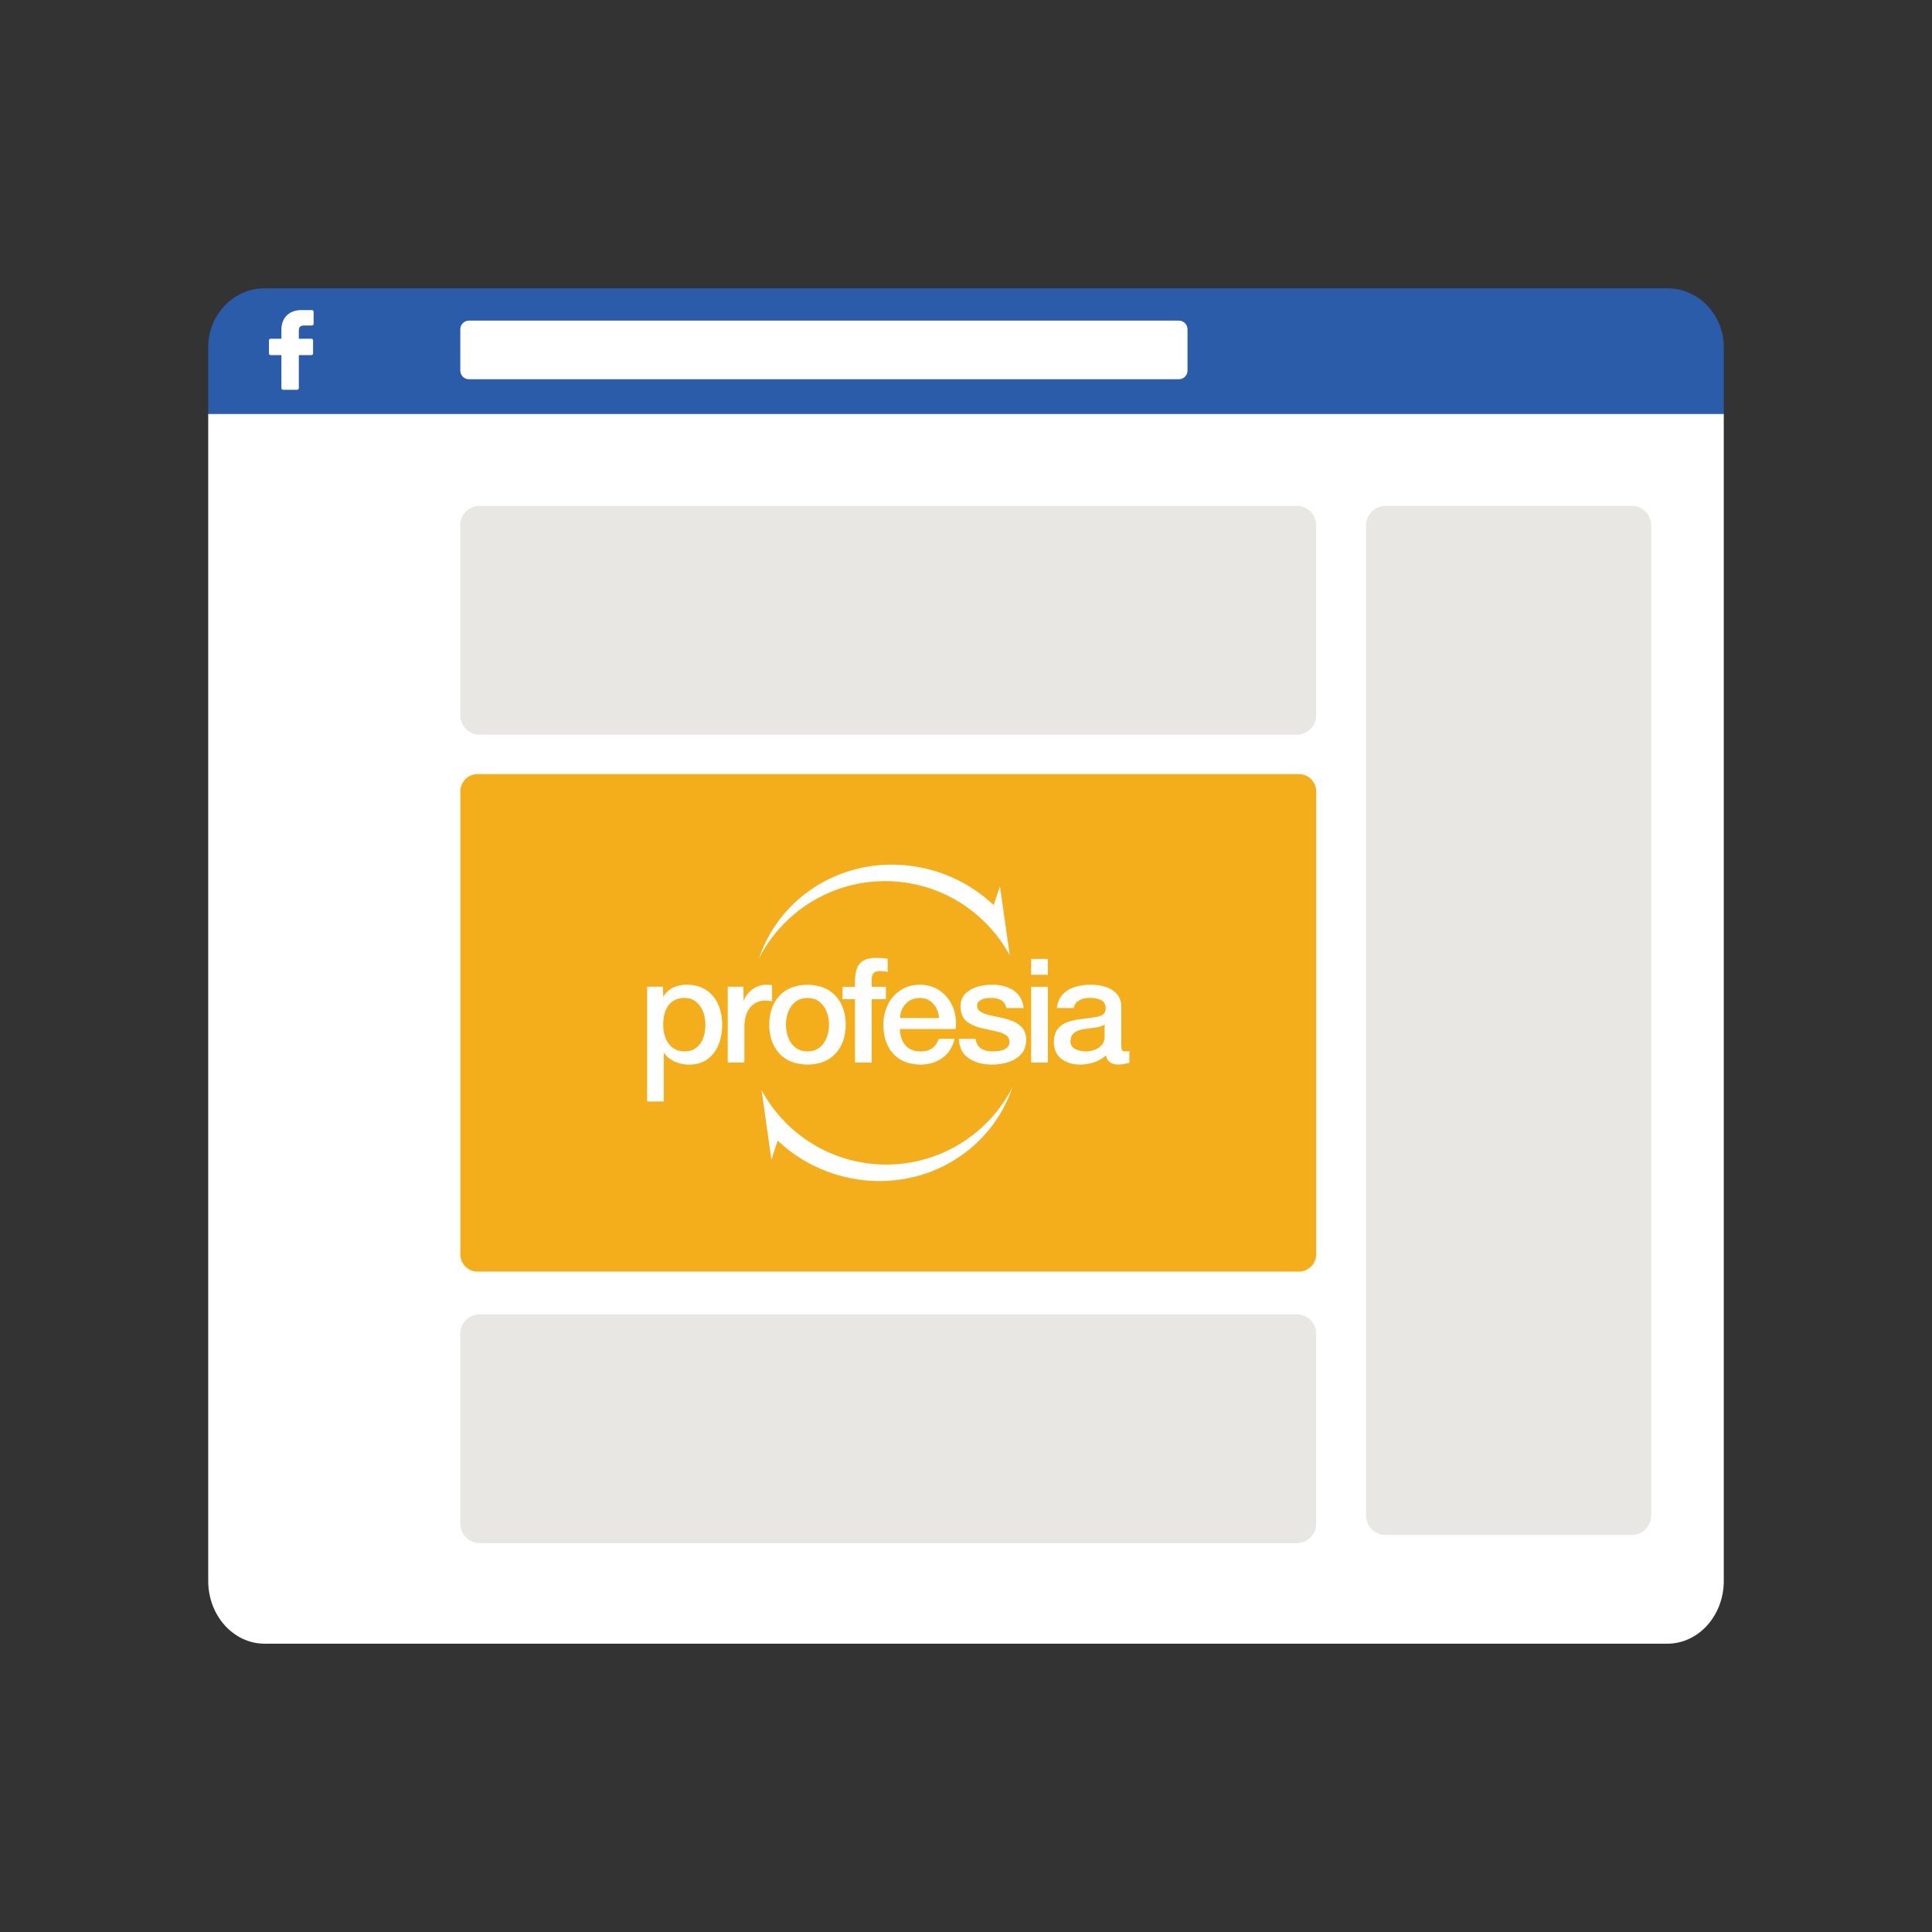 <?xml version="1.0" encoding="utf-8"?>
<!-- Generator: Adobe Illustrator 24.0.3, SVG Export Plug-In . SVG Version: 6.00 Build 0)  -->
<svg version="1.1" id="Layer_1" xmlns="http://www.w3.org/2000/svg" xmlns:xlink="http://www.w3.org/1999/xlink" x="0px" y="0px"
	 viewBox="0 0 400 400" style="enable-background:new 0 0 400 400;" xml:space="preserve">
<rect x="0" y="0" width="400" height="400" fill="#333333" stroke="none"/>
<style type="text/css">
	.st0{display:none;opacity:0.2;fill:#FCAF17;}
	.st1{fill:#FFFFFF;}
	.st2{fill:#231E21;}
	.st3{fill:#FCAF17;}
	.st4{fill:#ED1C24;}
	.st5{fill:none;stroke:#F7B01A;stroke-width:2;stroke-miterlimit:10;}
	.st6{fill:#E21E26;}
	.st7{fill:#D4EBDC;}
	.st8{fill:#2D2E2D;}
	.st9{fill:#03B06B;}
	.st10{fill:#F5AE1B;}
	.st11{fill:#E8E7E3;}
	.st12{fill:#FCAF1A;}
	.st13{fill:#39B54A;}
	.st14{fill:#FFE0A8;}
	.st15{fill:none;stroke:#FCAF1A;stroke-width:3;stroke-miterlimit:10;}
	.st16{fill:#2D2D2B;}
	.st17{fill:#969695;}
	.st18{fill:#818180;}
	.st19{fill:none;stroke:#818180;stroke-width:2;stroke-miterlimit:10;}
	.st20{fill:none;stroke:#2D2D2B;stroke-width:2;stroke-miterlimit:10;}
	.st21{fill:none;stroke:#818180;stroke-width:3.758;stroke-miterlimit:10;}
	.st22{fill:none;stroke:#2D2D2B;stroke-width:3.758;stroke-miterlimit:10;}
	.st23{clip-path:url(#SVGID_2_);fill:none;stroke:#818180;stroke-width:2.25;stroke-miterlimit:10;}
	.st24{fill:#FFFFFF;stroke:#818180;stroke-width:2;stroke-miterlimit:10;}
	.st25{fill:none;stroke:#FCAF17;stroke-width:2;stroke-miterlimit:10;}
	.st26{fill:none;stroke:#ED1C24;stroke-width:2;stroke-miterlimit:10;}
	.st27{fill:none;stroke:#FCAF17;stroke-width:3.758;stroke-miterlimit:10;}
	.st28{fill:none;stroke:#ED1C24;stroke-width:3.758;stroke-miterlimit:10;}
	.st29{clip-path:url(#SVGID_4_);fill:none;stroke:#FCAF17;stroke-width:2.25;stroke-miterlimit:10;}
	.st30{fill:#FFFFFF;stroke:#FCAF17;stroke-width:2;stroke-miterlimit:10;}
	.st31{fill:#010101;}
	.st32{fill:none;}
	.st33{clip-path:url(#SVGID_6_);fill:#FCAF17;}
	.st34{fill:#FBAD1A;}
	.st35{fill:#ED2129;}
	.st36{fill:#FBAD1D;}
	.st37{fill:none;stroke:#FCAF1A;stroke-width:2;stroke-miterlimit:10;}
	.st38{fill:#F0CBCA;}
	.st39{fill:#AD263E;}
	.st40{fill:#E6AB33;}
	.st41{fill:#DC8F7C;}
	.st42{fill:#5C58A6;}
	.st43{fill:#2F2868;}
	.st44{fill:#E06161;}
	.st45{fill:#FBC5B7;}
	.st46{fill:#942B41;}
	.st47{fill:#692110;}
	.st48{fill:#DF6840;}
	.st49{fill:#E6AC33;}
	.st50{fill:#935E50;}
	.st51{fill:#FFCA6F;}
	.st52{fill:#322869;}
	.st53{fill:none;stroke:#ED1C24;stroke-width:4;stroke-miterlimit:10;}
	.st54{fill:#2A5CAA;}
	.st55{fill:#BECBD1;}
	.st56{fill:#F1F2F2;}
	.st57{fill:#FFFFFF;stroke:#B7B7B7;stroke-miterlimit:10;}
</style>
<rect x="-70.1" y="-1007.05" class="st0" width="4369.47" height="2544.55"/>
<g>
	<g>
		<path class="st54" d="M356.89,71.9v14.44H43.11V71.9c0-6.74,5.23-12.21,11.68-12.21h290.41C351.66,59.69,356.89,65.16,356.89,71.9
			L356.89,71.9z"/>
		<path class="st1" d="M356.89,85.72v241.6c0,7.17-5.23,12.99-11.69,12.99H54.79c-6.45,0-11.68-5.81-11.68-12.99V85.72H356.89z"/>
	</g>
	<path class="st1" d="M244.07,78.52H97.09c-0.99,0-1.79-0.8-1.79-1.79v-8.56c0-0.99,0.8-1.79,1.79-1.79h146.98
		c0.99,0,1.79,0.8,1.79,1.79v8.56C245.86,77.72,245.06,78.52,244.07,78.52z"/>
	<g>
		<path class="st1" d="M64.58,64.2l-2.22,0c-2.49,0-4.1,1.59-4.1,4.06v1.87h-2.23c-0.19,0-0.35,0.15-0.35,0.34v2.71
			c0,0.19,0.16,0.34,0.35,0.34h2.23v6.84c0,0.19,0.16,0.34,0.35,0.34h2.91c0.19,0,0.35-0.15,0.35-0.34v-6.84h2.6
			c0.19,0,0.35-0.15,0.35-0.34l0-2.71c0-0.09-0.04-0.17-0.1-0.24c-0.07-0.06-0.15-0.1-0.25-0.1h-2.6v-1.59
			c0-0.76,0.19-1.15,1.22-1.15h1.49c0.19,0,0.35-0.15,0.35-0.34v-2.52C64.93,64.35,64.77,64.2,64.58,64.2"/>
	</g>
	<path class="st11" d="M268.5,152.11H99.3c-2.21,0-4-1.79-4-4v-39.37c0-2.21,1.79-4,4-4h169.2c2.21,0,4,1.79,4,4v39.37
		C272.5,150.32,270.71,152.11,268.5,152.11z"/>
	<path class="st10" d="M268.93,160.27H98.88c-1.97,0-3.57,1.6-3.57,3.57v95.86c0,1.97,1.6,3.57,3.57,3.57h170.05
		c1.97,0,3.57-1.6,3.57-3.57v-95.86C272.5,161.87,270.9,160.27,268.93,160.27L268.93,160.27z"/>
	<path class="st11" d="M268.5,319.48H99.3c-2.21,0-4-1.79-4-4v-39.36c0-2.21,1.79-4,4-4h169.2c2.21,0,4,1.79,4,4v39.36
		C272.5,317.69,270.71,319.48,268.5,319.48z"/>
	<path class="st11" d="M337.86,317.79h-51.03c-2.21,0-4-1.79-4-4V108.75c0-2.21,1.79-4,4-4h51.03c2.21,0,4,1.79,4,4v205.04
		C341.86,316,340.07,317.79,337.86,317.79z"/>
	<g>
		<path class="st1" d="M146.05,212.16c0,0.93-0.14,1.81-0.42,2.65c-0.29,0.84-0.75,1.52-1.39,2.05c-0.64,0.53-1.48,0.81-2.53,0.83
			c-1.41-0.03-2.49-0.56-3.25-1.58c-0.76-1.02-1.15-2.34-1.15-3.95c0-1.69,0.37-3.04,1.11-4.03c0.74-0.99,1.84-1.5,3.29-1.53
			c0.95,0.02,1.75,0.28,2.4,0.81c0.64,0.52,1.13,1.2,1.46,2.04C145.89,210.29,146.05,211.19,146.05,212.16L146.05,212.16z
			 M133.97,228.05h3.46v-10.09c0.63,0.86,1.4,1.48,2.35,1.88c0.95,0.39,1.94,0.59,2.97,0.58c1.55-0.02,2.82-0.42,3.82-1.19
			c1-0.77,1.74-1.77,2.23-3.01c0.48-1.24,0.72-2.57,0.72-4c0-1.55-0.27-2.95-0.8-4.2c-0.54-1.25-1.35-2.25-2.44-3
			s-2.46-1.13-4.1-1.15c-1.02-0.01-1.96,0.2-2.82,0.6c-0.86,0.41-1.54,1.06-2.04,1.94l-0.06-2.12h-3.28V228.05z M150.66,219.99h3.46
			v-7.47c0.03-1.74,0.44-3.07,1.24-3.98c0.8-0.92,1.8-1.38,3.01-1.39c0.25,0,0.49,0.02,0.74,0.05l0.74,0.1v-3.33l-0.47-0.06
			c-0.17-0.02-0.45-0.03-0.83-0.04c-1.1,0.04-2.08,0.41-2.94,1.1c-0.86,0.7-1.41,1.48-1.64,2.35l-0.06-3.03h-3.24V219.99z
			 M167.18,217.69c-1.03-0.02-1.87-0.3-2.53-0.83c-0.66-0.54-1.15-1.23-1.46-2.07s-0.47-1.72-0.47-2.65c0-0.92,0.15-1.8,0.47-2.63
			c0.31-0.84,0.8-1.52,1.46-2.06c0.66-0.54,1.5-0.81,2.53-0.83c1.03,0.02,1.87,0.3,2.53,0.83c0.66,0.54,1.15,1.22,1.46,2.06
			c0.31,0.84,0.47,1.71,0.47,2.63c0,0.93-0.15,1.81-0.47,2.65s-0.8,1.53-1.46,2.07C169.05,217.39,168.21,217.67,167.18,217.69
			L167.18,217.69z M167.18,220.42c2.53-0.04,4.48-0.82,5.85-2.33c1.37-1.51,2.06-3.49,2.07-5.95c-0.01-2.44-0.71-4.42-2.07-5.93
			c-1.36-1.51-3.31-2.28-5.85-2.33c-2.53,0.04-4.49,0.82-5.85,2.33c-1.36,1.51-2.05,3.48-2.07,5.93c0.01,2.46,0.71,4.44,2.07,5.95
			C162.69,219.6,164.64,220.37,167.18,220.42L167.18,220.42z M174.44,206.88h2.58v13.11h3.46v-13.11h2.94v-2.58h-2.94v-1.61
			c0.01-0.64,0.18-1.08,0.5-1.31c0.32-0.23,0.72-0.34,1.2-0.33c0.34,0,0.64,0.01,0.9,0.05s0.49,0.08,0.71,0.14v-2.7
			c-0.27-0.08-0.61-0.13-1.01-0.16c-0.4-0.03-0.87-0.05-1.42-0.05c-0.76-0.02-1.47,0.09-2.12,0.32c-0.65,0.23-1.18,0.68-1.59,1.36
			c-0.4,0.68-0.61,1.67-0.63,2.99v1.31h-2.58V206.88z M197.87,213.04c0.18-1.59,0-3.08-0.56-4.47c-0.56-1.38-1.42-2.51-2.6-3.37
			c-1.17-0.86-2.59-1.3-4.25-1.33c-1.56,0.02-2.91,0.4-4.04,1.16c-1.13,0.75-2,1.75-2.61,3c-0.61,1.25-0.92,2.62-0.93,4.13
			c0.01,2.46,0.68,4.44,1.99,5.94c1.32,1.5,3.21,2.27,5.68,2.32c1.75-0.01,3.27-0.47,4.55-1.38c1.29-0.91,2.14-2.23,2.55-3.96h-3.28
			c-0.3,0.87-0.76,1.52-1.39,1.96c-0.63,0.44-1.44,0.66-2.43,0.66c-1.44-0.04-2.5-0.51-3.19-1.4c-0.69-0.89-1.03-1.97-1.03-3.25
			H197.87z M186.34,210.77c0.06-1.2,0.46-2.18,1.2-2.96c0.74-0.78,1.71-1.18,2.93-1.2c1.18,0.04,2.11,0.46,2.8,1.26
			c0.69,0.8,1.07,1.77,1.14,2.9H186.34z M200.52,219.08c-1.25-0.88-1.92-2.21-2.01-4h3.47c0.13,0.93,0.51,1.59,1.14,2
			c0.65,0.42,1.46,0.63,2.4,0.61c0.46,0.01,0.96-0.04,1.51-0.14c0.55-0.1,1.02-0.3,1.41-0.6c0.39-0.3,0.58-0.74,0.57-1.33
			c-0.05-0.6-0.32-1.05-0.81-1.36c-0.5-0.31-1.12-0.55-1.89-0.72c-0.77-0.17-1.58-0.35-2.43-0.53c-1.32-0.23-2.48-0.68-3.47-1.33
			c-0.99-0.65-1.51-1.76-1.56-3.31c0.03-1.13,0.38-2.03,1.06-2.69c0.68-0.66,1.52-1.12,2.52-1.4c1-0.28,1.99-0.41,2.97-0.4
			c1.66-0.02,3.1,0.35,4.33,1.1c1.23,0.75,1.97,1.99,2.23,3.72h-3.61c-0.17-0.8-0.55-1.36-1.14-1.66c-0.59-0.3-1.27-0.45-2.05-0.43
			c-0.35-0.01-0.74,0.03-1.19,0.11c-0.44,0.08-0.82,0.24-1.15,0.47c-0.33,0.23-0.5,0.57-0.52,1.02c0.01,0.56,0.27,0.98,0.76,1.28
			c0.49,0.3,1.12,0.54,1.89,0.71c0.77,0.17,1.59,0.35,2.46,0.53c0.86,0.18,1.67,0.43,2.43,0.76c0.77,0.32,1.39,0.79,1.88,1.39
			c0.49,0.6,0.74,1.42,0.75,2.44c-0.03,1.24-0.39,2.23-1.1,2.98c-0.7,0.75-1.59,1.29-2.65,1.62c-1.06,0.33-2.15,0.5-3.26,0.49
			C203.44,220.42,201.79,219.97,200.52,219.08L200.52,219.08z M213.49,201.81h3.46v-3.27h-3.46V201.81z M213.49,219.99h3.46V204.3
			h-3.46V219.99z M228.7,214.71v-2.58c-0.55,0.33-1.2,0.54-1.96,0.63c-0.76,0.09-1.52,0.2-2.3,0.31c-0.77,0.1-1.42,0.34-1.97,0.71
			c-0.55,0.37-0.83,1.01-0.85,1.9c0.02,0.51,0.2,0.91,0.56,1.21c0.35,0.29,0.78,0.5,1.27,0.62c0.49,0.12,0.95,0.18,1.37,0.18
			c0.53,0,1.09-0.09,1.68-0.29c0.6-0.2,1.11-0.51,1.53-0.95C228.46,216.02,228.68,215.44,228.7,214.71L228.7,214.71z M232.16,208.43
			v8.08c-0.01,0.42,0.05,0.72,0.17,0.91c0.12,0.19,0.34,0.28,0.65,0.27l0.37-0.01c0.14-0.01,0.3-0.03,0.48-0.05v2.39
			c-0.28,0.1-0.64,0.18-1.07,0.26c-0.43,0.08-0.8,0.12-1.12,0.13c-0.7,0.01-1.29-0.13-1.75-0.42c-0.47-0.29-0.77-0.79-0.91-1.49
			c-0.71,0.66-1.55,1.15-2.53,1.46c-0.98,0.31-1.95,0.46-2.9,0.45c-1.46,0-2.71-0.38-3.74-1.14c-1.04-0.76-1.58-1.91-1.63-3.44
			c0.02-1.29,0.33-2.26,0.92-2.93c0.59-0.67,1.34-1.14,2.26-1.41c0.91-0.27,1.87-0.45,2.86-0.54c0.84-0.13,1.62-0.24,2.33-0.33
			c0.71-0.08,1.28-0.26,1.71-0.52c0.43-0.26,0.65-0.72,0.67-1.38c-0.05-0.87-0.42-1.45-1.1-1.73c-0.68-0.28-1.4-0.41-2.15-0.39
			c-0.98,0-1.79,0.2-2.4,0.61c-0.52,0.34-0.85,0.84-0.99,1.49h-3.48c0.14-1.15,0.53-2.07,1.15-2.75c0.69-0.76,1.56-1.3,2.61-1.61
			c1.05-0.31,2.16-0.47,3.33-0.46c1.04,0,2.04,0.14,2.99,0.44c0.95,0.3,1.73,0.79,2.34,1.46
			C231.82,206.45,232.14,207.33,232.16,208.43L232.16,208.43z"/>
		<path class="st1" d="M157.09,198.5c1.75-5.13,4.94-9.84,9.55-13.4c11.85-9.16,28.63-7.65,39.09,2.29l1.3-3.93l2.04,14.36
			c-4.96-9.16-14.66-15.39-25.81-15.39C171.83,182.44,161.93,188.97,157.09,198.5L157.09,198.5z"/>
		<path class="st1" d="M209.65,225.04c-1.75,5.13-4.94,9.84-9.55,13.4c-11.85,9.16-28.63,7.65-39.09-2.29l-1.3,3.93l-2.03-14.36
			c4.96,9.16,14.66,15.39,25.81,15.39C194.91,241.1,204.81,234.57,209.65,225.04L209.65,225.04z"/>
	</g>
</g>
</svg>
